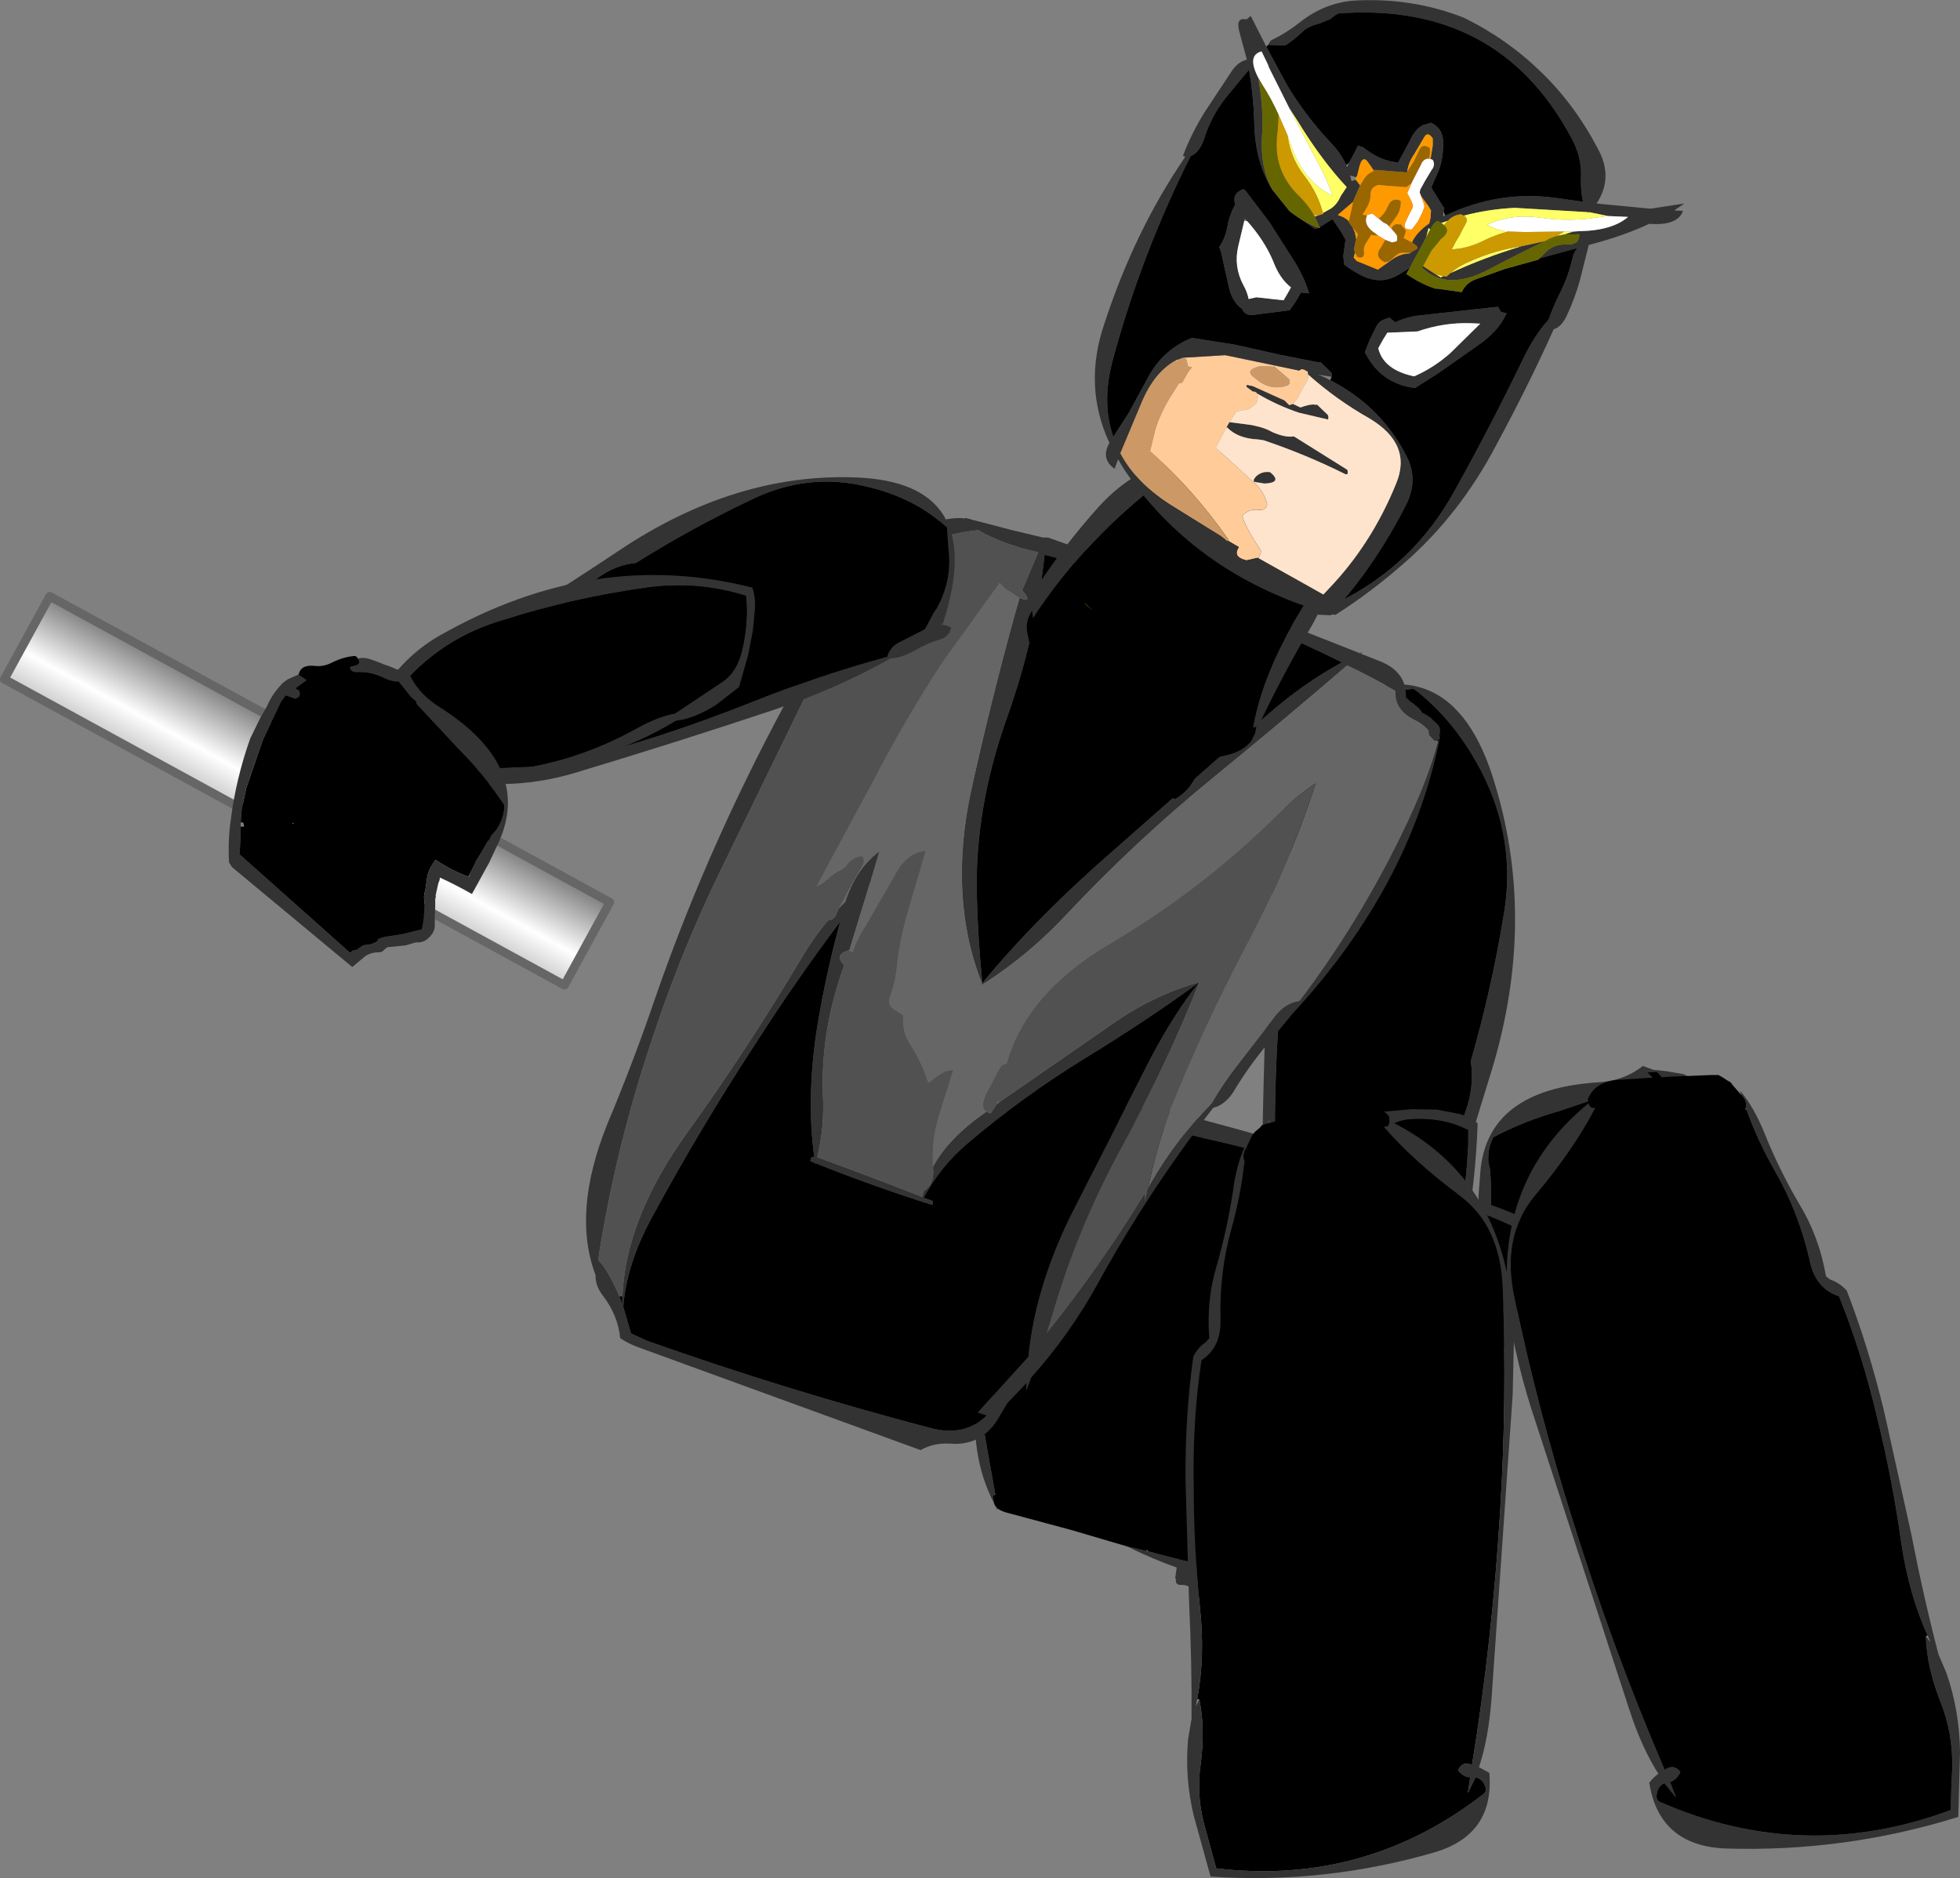 <?xml version="1.0" encoding="UTF-8" standalone="no"?>
<svg xmlns:xlink="http://www.w3.org/1999/xlink" height="217.35px" width="226.75px" xmlns="http://www.w3.org/2000/svg">
  <rect width="100%" height="100%" fill="#808080" stroke="none"/>
  <g transform="matrix(1.0, 0.0, 0.0, 1.0, 167.15, -7.6)">
    <path d="M-15.65 93.0 L-16.3 96.5 Q-16.5 97.95 -17.7 98.6 -17.65 108.5 -18.6 118.35 -20.0 131.85 -19.55 144.9 -19.25 152.05 -16.95 158.75 -16.3 160.7 -15.3 162.45 -8.85 161.75 -2.9 156.2 -1.7 152.15 -0.9 148.1 0.3 142.05 2.4 136.2 3.45 133.25 3.0 130.4 5.4 122.1 6.85 113.25 8.25 104.8 4.3 97.0 1.2 90.95 -3.6 87.3 L-6.6 87.65 Q-10.45 87.9 -13.45 90.75 L-13.8 91.2 -15.6 92.7 -15.65 93.0 M-15.6 90.45 L-15.45 90.2 Q0.6 80.45 5.85 98.5 10.75 114.8 5.1 132.5 1.25 144.85 -1.85 157.05 L-2.25 157.5 Q-8.3 163.25 -15.95 163.85 -21.35 154.4 -21.15 143.45 -21.0 129.3 -20.3 115.3 -19.85 106.25 -18.05 98.25 -18.35 96.8 -17.9 94.85 -17.45 92.9 -17.35 90.75 -17.35 89.65 -16.35 89.15 -15.8 89.7 -15.6 90.45" fill="#333333" fill-rule="evenodd" stroke="none"/>
    <path d="M-15.6 92.7 L-13.8 91.2 -13.45 90.75 Q-10.45 87.9 -6.6 87.65 L-3.6 87.3 Q1.2 90.95 4.3 97.0 8.25 104.8 6.85 113.25 5.4 122.1 3.0 130.4 3.45 133.25 2.4 136.2 0.3 142.05 -0.9 148.1 -1.7 152.15 -2.9 156.2 -8.85 161.75 -15.3 162.45 -16.3 160.7 -16.95 158.75 -19.25 152.05 -19.55 144.9 -20.0 131.85 -18.6 118.35 -17.65 108.5 -17.7 98.6 -16.5 97.95 -16.3 96.5 L-15.65 93.0 -15.6 92.7" fill="#000000" fill-rule="evenodd" stroke="none"/>
    <path d="M-7.75 136.3 L-3.85 135.95 -0.9 136.0 1.65 136.5 Q2.9 136.8 3.8 137.6 2.85 163.8 -12.2 185.05 -16.45 191.0 -22.95 193.45 L-24.65 193.6 -24.85 193.65 -25.2 193.7 -25.6 193.65 Q-26.15 193.55 -26.5 193.25 -27.0 192.85 -27.75 192.75 -28.5 192.7 -28.85 191.95 L-29.15 191.55 Q-29.75 190.95 -30.55 191.0 -31.25 191.0 -31.1 190.25 L-31.2 190.25 Q-30.1 182.1 -27.55 174.35 -24.35 164.85 -20.1 155.8 -17.4 150.0 -13.65 145.05 -12.85 142.4 -10.6 139.35 L-7.75 136.3 M-29.3 189.9 L-28.95 189.95 -28.65 190.2 -27.5 191.35 -26.9 191.75 -25.8 192.3 -25.45 192.4 -25.05 192.45 -24.7 192.45 Q-14.3 188.25 -8.65 176.45 -3.45 165.6 0.2 154.2 2.75 146.45 2.7 138.35 -0.15 136.95 -3.55 137.1 -6.15 137.15 -7.8 139.1 L-12.85 145.4 Q-13.85 148.05 -15.75 150.75 -20.75 157.95 -23.75 166.15 -27.9 177.55 -29.7 189.8 L-29.7 189.85 -29.3 189.9" fill="#333333" fill-rule="evenodd" stroke="none"/>
    <path d="M-29.7 189.8 Q-27.9 177.55 -23.75 166.15 -20.75 157.95 -15.75 150.75 -13.85 148.05 -12.85 145.4 L-7.8 139.1 Q-6.15 137.15 -3.55 137.1 -0.15 136.95 2.7 138.35 2.75 146.45 0.2 154.2 -3.45 165.6 -8.65 176.45 -14.3 188.25 -24.7 192.45 L-25.05 192.45 -25.45 192.4 -25.8 192.3 -26.9 191.75 -27.5 191.35 -28.65 190.2 -28.95 189.95 -29.3 189.9 -29.7 189.8" fill="#000000" fill-rule="evenodd" stroke="none"/>
    <path d="M28.65 132.45 Q27.8 132.9 28.75 133.6 L29.0 133.8 Q28.6 134.3 27.75 133.8 26.5 133.0 25.1 133.0 23.65 132.95 23.25 132.55 L21.3 133.4 20.8 133.55 20.35 133.55 20.1 133.85 20.05 133.85 13.3 136.15 Q9.2 137.3 5.6 139.2 5.1 140.2 5.05 141.2 4.95 142.05 5.2 142.75 L5.25 143.1 5.25 143.5 5.3 143.9 5.35 145.0 5.35 145.4 5.35 146.5 5.3 148.1 5.2 148.5 5.25 148.5 9.5 148.6 Q9.75 149.65 9.5 150.65 L8.9 152.3 8.85 152.65 8.7 153.1 8.4 153.55 7.7 154.8 7.55 155.2 7.2 156.1 7.15 156.45 8.8 158.0 10.35 159.25 10.7 159.55 10.95 159.85 11.05 160.15 Q11.35 160.85 12.05 161.2 L12.25 161.5 12.55 162.1 12.95 162.45 13.1 162.8 29.85 158.9 31.25 156.05 31.45 155.6 31.8 154.9 32.15 154.05 32.9 151.8 33.75 146.0 Q34.1 143.6 34.05 141.1 L33.95 140.15 32.75 139.95 Q32.45 139.85 32.5 139.6 L32.8 139.0 33.35 138.95 33.2 138.65 32.65 137.5 33.75 137.45 33.75 137.35 34.6 138.45 34.95 139.05 Q35.4 140.75 35.25 142.3 L35.3 143.95 35.15 146.55 Q34.3 151.45 32.65 155.9 31.7 158.25 30.4 160.3 L29.85 160.65 12.1 164.2 11.35 162.35 Q10.9 161.55 10.1 161.05 L9.9 160.8 9.8 160.5 9.6 160.2 8.3 159.3 7.9 159.0 Q7.5 158.5 6.95 158.15 6.2 157.8 6.0 157.1 5.6 156.25 5.95 155.5 L6.55 154.4 7.0 153.45 7.25 153.0 7.4 152.6 7.55 152.25 7.95 150.9 8.05 150.5 8.15 150.2 3.95 150.1 3.9 145.95 4.1 143.3 Q4.85 133.7 17.65 132.85 20.7 132.7 22.9 130.95 L24.15 131.4 25.6 131.55 27.65 131.9 28.65 132.45" fill="#333333" fill-rule="evenodd" stroke="none"/>
    <path d="M21.3 133.4 L23.25 132.55 Q23.65 132.95 25.1 133.0 26.5 133.0 27.75 133.8 28.6 134.3 29.0 133.8 L28.75 133.6 Q27.8 132.9 28.65 132.45 L28.8 132.4 29.05 132.35 Q30.25 133.1 31.0 134.3 31.65 135.2 32.7 135.6 34.15 136.2 33.75 137.35 L33.75 137.45 32.65 137.5 33.2 138.65 33.35 138.95 32.8 139.0 32.5 139.6 Q32.45 139.85 32.75 139.95 L33.95 140.15 34.05 141.1 Q34.1 143.6 33.75 146.0 L32.9 151.8 32.15 154.05 31.8 154.9 31.45 155.6 31.15 155.5 30.85 155.9 31.25 156.05 29.85 158.9 13.1 162.8 12.95 162.45 12.55 162.1 12.25 161.5 12.05 161.2 Q11.35 160.85 11.05 160.15 L10.95 159.85 10.7 159.55 10.35 159.25 8.8 158.0 7.15 156.45 7.2 156.1 7.55 155.2 7.7 154.8 8.4 153.55 8.7 153.1 8.85 152.65 8.9 152.3 9.5 150.65 Q9.75 149.65 9.5 148.6 L5.25 148.5 5.3 148.1 5.35 146.5 5.35 145.4 5.35 145.0 5.3 143.9 5.25 143.5 5.25 143.1 5.2 142.75 Q4.95 142.05 5.05 141.2 5.1 140.2 5.6 139.2 9.2 137.3 13.3 136.15 L20.05 133.85 20.1 133.85 20.35 133.55 20.8 133.55 21.3 133.65 21.3 133.4 M26.15 152.7 L26.0 152.85 26.15 152.85 26.15 152.7" fill="#000000" fill-rule="evenodd" stroke="none"/>
    <path d="M-0.55 190.7 Q0.2 189.7 0.55 188.35 L-0.25 188.35 0.2 187.75 Q1.25 186.3 1.45 184.35 L1.55 184.1 Q0.9 180.6 2.15 176.2 L5.95 162.5 8.8 150.1 8.7 149.9 Q5.4 148.3 2.0 147.2 -16.45 141.7 -35.4 137.6 -40.8 136.45 -45.15 139.75 -46.4 146.5 -49.25 152.65 -49.6 155.4 -50.45 158.35 -51.55 162.0 -52.05 165.65 L-52.4 167.65 -52.35 167.65 Q-51.85 168.75 -52.6 169.7 -53.25 170.5 -53.45 171.65 L-53.5 171.95 -53.35 172.95 -52.0 180.55 -52.1 180.65 Q-52.3 180.65 -52.3 180.75 L-52.15 181.55 Q-54.3 177.4 -54.35 172.35 L-54.55 172.25 -54.5 170.35 -54.1 169.05 -53.85 167.15 -53.8 168.45 -53.6 168.15 -53.35 167.8 Q-53.55 165.3 -52.8 162.35 -51.8 158.55 -51.15 154.7 -50.75 152.3 -49.55 151.35 L-48.25 146.1 Q-47.4 142.5 -46.05 140.0 L-46.1 139.95 -46.0 139.6 Q-45.55 138.55 -44.55 137.85 -42.5 136.35 -39.85 136.05 L-33.95 135.6 Q-15.35 140.45 3.05 146.25 6.4 147.3 9.75 148.8 L9.9 149.25 Q9.65 153.3 8.55 157.4 L4.75 171.1 Q3.15 177.05 2.05 182.95 L2.9 182.8 Q3.0 184.35 2.45 186.15 L1.15 189.4 -0.2 191.25 -0.55 190.7 M-52.05 181.8 L-51.75 182.15 -51.75 182.35 -52.05 181.8 M-36.75 186.55 L-34.85 187.0 -34.55 187.05 -34.35 187.1 Q-23.9 190.05 -13.35 190.3 -12.7 190.6 -12.05 191.05 L-11.9 191.65 Q-24.95 192.45 -36.75 186.55" fill="#333333" fill-rule="evenodd" stroke="none"/>
    <path d="M-52.15 181.55 L-52.3 180.75 Q-52.3 180.65 -52.1 180.65 L-52.0 180.55 -53.35 172.95 -53.5 171.95 -53.45 171.65 Q-53.25 170.5 -52.6 169.7 -51.85 168.75 -52.35 167.65 L-52.4 167.65 -52.05 165.65 Q-51.55 162.0 -50.45 158.35 -49.6 155.4 -49.25 152.65 -46.4 146.5 -45.15 139.75 -40.8 136.45 -35.4 137.6 -16.45 141.7 2.0 147.2 5.4 148.3 8.7 149.9 L8.8 150.1 5.95 162.5 2.15 176.2 Q0.9 180.6 1.55 184.1 L1.45 184.35 Q1.25 186.3 0.2 187.75 L-0.25 188.35 0.55 188.35 Q0.2 189.7 -0.55 190.7 -1.45 191.9 -3.1 192.6 L-6.2 192.75 Q-9.1 191.95 -11.8 190.8 L-12.05 191.05 Q-12.7 190.6 -13.35 190.3 -23.9 190.05 -34.35 187.1 L-34.35 186.95 -34.55 187.05 -34.85 187.0 -36.75 186.55 -43.2 184.65 -50.45 182.7 Q-51.3 182.5 -51.75 182.15 L-52.05 181.8 -52.15 181.55" fill="#000000" fill-rule="evenodd" stroke="none"/>
    <path d="M-6.4 137.3 Q-6.35 138.05 -7.05 138.0 -3.65 141.95 1.8 146.0 6.45 149.5 6.7 156.75 7.2 169.55 6.4 182.45 5.5 197.4 3.15 211.8 L3.05 211.8 Q1.95 211.4 1.55 212.45 2.15 213.25 2.95 213.25 L2.65 215.1 3.55 213.25 Q4.4 213.45 4.7 214.35 4.85 214.85 4.55 215.15 -9.2 225.85 -26.45 223.8 L-27.65 219.4 Q-28.8 215.55 -28.25 211.8 -27.7 207.65 -28.4 204.25 L-28.65 204.2 Q-27.7 199.3 -28.35 193.4 -29.05 186.45 -29.05 179.6 -29.2 171.9 -28.15 165.0 -25.85 163.5 -25.95 160.25 -26.1 154.9 -24.7 149.85 -23.6 145.85 -23.2 142.2 L-23.1 142.25 -23.15 142.05 -23.2 141.9 Q-23.4 141.35 -23.15 140.75 L-23.0 140.5 -22.75 139.95 -22.35 139.1 -22.0 138.6 -21.4 138.1 -21.15 137.8 -20.35 137.55 -20.3 137.55 Q-18.0 136.9 -15.65 136.55 L-15.0 136.5 -14.6 135.75 Q-14.25 135.05 -13.6 135.6 L-13.95 136.3 -10.3 135.65 Q-7.75 135.15 -6.45 136.8 L-6.4 137.3" fill="#000000" fill-rule="evenodd" stroke="none"/>
    <path d="M-28.4 204.25 Q-27.7 207.65 -28.25 211.8 -28.8 215.55 -27.65 219.4 L-26.45 223.8 Q-9.2 225.85 4.55 215.15 4.85 214.85 4.7 214.35 4.4 213.45 3.55 213.25 L2.65 215.1 2.95 213.25 Q2.15 213.25 1.55 212.45 1.95 211.4 3.05 211.8 L3.15 211.8 Q5.5 197.4 6.4 182.45 7.2 169.55 6.7 156.75 6.45 149.5 1.8 146.0 -3.65 141.95 -7.05 138.0 -6.35 138.05 -6.4 137.3 7.65 144.15 8.0 162.3 L7.85 169.0 5.4 204.2 Q5.05 208.8 3.95 212.1 L5.15 212.75 Q5.75 219.9 -1.2 221.95 -13.95 225.65 -27.1 224.75 L-29.05 217.7 Q-30.1 213.3 -29.7 208.85 L-29.3 206.5 Q-29.25 200.05 -29.6 192.65 L-30.0 178.8 Q-30.05 171.35 -29.1 164.6 -28.6 163.55 -27.65 162.9 L-27.25 162.45 Q-27.6 158.0 -26.4 154.1 -25.2 149.9 -24.5 145.4 -24.1 142.2 -23.0 140.0 L-23.0 140.5 -23.15 140.75 Q-23.4 141.35 -23.2 141.9 L-23.15 142.05 -23.2 142.2 Q-23.6 145.85 -24.7 149.85 -26.1 154.9 -25.95 160.25 -25.85 163.5 -28.15 165.0 -29.2 171.9 -29.05 179.6 -29.05 186.45 -28.35 193.4 -27.7 199.3 -28.65 204.2 L-28.8 205.05 -28.4 204.25" fill="#333333" fill-rule="evenodd" stroke="none"/>
    <path d="M-20.3 137.55 L-20.35 137.55 -20.3 137.1 -20.3 137.55" fill="#6699cc" fill-rule="evenodd" stroke="none"/>
    <path d="M-9.5 83.0 L-9.7 83.25 -7.3 84.2 Q-4.4 85.45 -4.5 88.3 L-3.95 88.8 -3.65 89.0 -2.95 89.6 -2.7 89.9 -2.65 90.05 -2.25 90.25 -1.7 90.6 -0.75 91.5 Q-0.4 92.0 -0.65 92.75 L-0.6 92.85 -0.45 92.3 Q-3.7 109.85 -17.7 125.0 L-17.9 125.25 -20.55 128.45 Q-22.6 130.9 -24.25 133.6 -25.25 135.4 -26.8 135.8 -34.25 145.4 -40.1 156.05 -43.4 162.05 -47.85 167.0 L-48.45 168.6 -48.4 167.65 -50.6 169.95 -51.85 172.05 Q-53.8 174.95 -57.25 174.65 -59.15 174.55 -60.65 175.4 L-93.45 163.45 Q-94.5 163.05 -95.4 162.45 -95.65 159.85 -97.35 157.6 -98.3 156.4 -98.25 155.15 -101.0 147.9 -96.9 137.7 -93.8 130.3 -91.3 122.95 -84.85 104.35 -74.8 86.25 -69.9 77.45 -62.95 70.6 -59.7 67.45 -55.8 67.55 L-55.7 67.6 -55.35 67.55 -55.0 67.65 -54.95 67.65 -54.85 67.7 -52.15 68.4 -50.25 68.9 -46.5 69.8 -45.9 69.8 -23.25 77.9 -9.8 83.2 -9.5 83.0 M-0.9 93.3 L-1.2 93.3 -1.8 92.65 -1.85 92.3 -1.85 92.1 Q-2.65 91.25 -3.65 90.8 -5.75 89.7 -5.7 87.65 -5.75 87.45 -5.95 87.4 -8.55 85.9 -11.3 84.6 -18.55 90.85 -26.75 97.55 -35.75 104.9 -43.65 113.3 -48.1 118.1 -53.45 121.5 L-53.45 121.6 -53.5 121.5 -53.65 121.55 -53.55 121.4 Q-57.5 111.35 -54.75 98.85 -52.55 88.9 -49.8 78.9 L-49.2 76.8 -48.75 76.95 -48.3 77.0 Q-48.3 76.65 -48.45 76.45 L-48.9 75.9 -47.05 71.55 -47.1 71.5 Q-51.1 70.6 -54.0 68.95 -65.2 70.1 -70.65 81.35 L-83.85 108.45 Q-88.15 117.3 -91.25 126.5 -95.9 140.0 -97.95 153.4 -96.8 154.55 -95.5 157.6 L-95.15 158.55 -95.15 157.6 Q-94.75 148.5 -87.6 138.6 -80.6 128.85 -74.45 118.5 -73.0 116.05 -71.35 114.1 -70.75 114.1 -70.45 113.5 L-70.1 112.7 -69.35 111.95 Q-68.15 108.15 -65.4 106.1 L-66.45 109.65 -66.3 109.55 -66.5 109.75 -68.9 117.6 -69.0 117.55 -69.05 117.6 Q-70.65 118.05 -69.5 119.3 L-69.8 120.2 Q-72.2 127.25 -71.95 134.25 -71.75 137.95 -72.6 141.5 -66.45 143.75 -60.45 146.1 L-60.3 145.45 -60.25 145.4 Q-59.05 144.65 -59.2 142.85 L-59.2 142.6 Q-57.45 139.3 -53.05 136.25 L-52.55 136.45 -51.85 135.4 -51.55 135.15 -37.9 125.7 Q-33.4 122.65 -28.4 121.25 -32.05 130.55 -37.2 139.95 -42.2 149.05 -45.05 158.45 L-46.15 162.05 Q-40.0 154.4 -34.75 145.85 L-34.7 146.75 -34.35 145.2 -33.95 144.45 Q-31.1 139.5 -27.0 135.3 -25.65 132.95 -23.8 130.6 L-19.9 125.55 Q-18.6 123.7 -16.8 123.45 -9.95 114.4 -4.95 104.1 -1.95 97.95 -0.75 93.35 L-0.7 93.3 -0.7 93.15 -0.9 93.3 M-38.15 105.85 L-20.5 90.3 Q-16.4 86.7 -11.9 84.25 -27.85 76.3 -46.3 71.8 -47.3 81.2 -50.65 90.65 -54.35 101.0 -54.15 111.0 -54.0 116.6 -53.5 121.35 -47.15 113.65 -38.15 105.85 M-34.0 130.0 Q-31.2 124.7 -28.4 121.25 -34.5 125.7 -41.7 130.1 -48.85 134.5 -55.15 139.85 -58.35 142.55 -60.3 146.2 L-59.3 146.55 Q-59.2 146.6 -59.25 147.0 L-59.4 147.0 Q-66.2 144.85 -72.8 142.2 L-72.8 142.4 -72.85 142.2 -73.4 141.95 -73.35 141.65 -73.2 141.5 -72.95 141.5 Q-73.9 134.6 -72.6 126.35 -71.6 120.3 -69.95 114.25 -75.0 120.95 -79.8 128.45 -86.2 138.25 -91.8 148.6 -94.65 153.9 -95.05 158.8 L-94.15 161.9 -92.3 162.75 Q-76.25 168.45 -59.5 172.85 -55.5 173.9 -53.05 171.4 L-54.05 171.05 -48.2 164.6 Q-47.45 156.85 -43.45 148.55 L-34.0 130.0 M-97.95 153.4 L-97.95 153.5 -97.95 153.4" fill="#333333" fill-rule="evenodd" stroke="none"/>
    <path d="M-49.2 76.8 L-49.8 78.9 Q-52.55 88.9 -54.75 98.85 -57.5 111.35 -53.55 121.4 L-53.65 121.55 -53.5 121.5 -53.45 121.6 -53.45 121.5 Q-48.1 118.1 -43.65 113.3 -35.75 104.9 -26.75 97.55 -18.55 90.85 -11.3 84.6 -8.55 85.9 -5.95 87.4 -5.75 87.45 -5.7 87.65 -5.75 89.7 -3.65 90.8 -2.65 91.25 -1.85 92.1 L-1.85 92.3 -1.8 92.65 -1.2 93.3 -0.9 93.3 -0.75 93.35 Q-1.95 97.95 -4.95 104.1 -9.95 114.4 -16.8 123.45 -18.6 123.7 -19.9 125.55 L-23.8 130.6 Q-25.65 132.95 -27.0 135.3 -31.1 139.5 -33.95 144.45 L-34.35 145.2 Q-33.45 140.65 -31.75 136.0 -27.95 126.55 -23.05 117.2 -18.0 107.75 -14.95 98.25 -17.35 99.85 -20.05 102.55 -28.5 110.75 -38.65 116.75 -48.4 122.45 -50.7 130.7 -51.25 130.7 -51.6 131.4 L-53.05 134.15 Q-53.8 135.7 -53.05 136.25 -57.45 139.3 -59.2 142.6 -59.4 139.65 -58.55 136.8 L-56.85 131.4 -57.75 131.55 -58.75 132.15 -59.75 132.9 Q-60.5 130.5 -62.0 128.2 -62.8 126.85 -62.65 125.1 L-63.4 124.6 Q-64.5 124.05 -64.25 123.1 -63.5 121.15 -63.35 119.1 -62.95 115.8 -61.95 112.55 L-60.05 106.05 Q-62.2 106.25 -63.5 108.65 L-66.9 114.55 Q-68.1 116.4 -68.5 117.8 L-68.9 117.6 -66.5 109.75 -66.3 109.55 -66.45 109.65 -65.4 106.1 Q-68.15 108.15 -69.35 111.95 L-70.1 112.7 -69.05 110.75 -68.4 109.55 -67.55 108.1 Q-66.95 107.25 -67.4 106.65 -68.65 106.8 -69.3 107.85 L-69.8 108.25 Q-70.65 108.6 -71.3 109.25 L-71.95 109.75 -72.7 110.2 -66.05 97.85 Q-62.4 90.8 -58.05 84.15 L-51.5 75.05 -50.75 75.8 -50.4 76.0 -49.2 76.8 M-51.85 135.4 L-51.65 135.0 -51.55 135.15 -51.85 135.4 M-60.3 145.45 L-60.35 145.45 -60.25 145.4 -60.3 145.45" fill="#666666" fill-rule="evenodd" stroke="none"/>
    <path d="M-0.75 93.35 L-0.9 93.3 -0.7 93.3 -0.75 93.35 M-38.15 105.85 Q-47.15 113.65 -53.5 121.35 -54.0 116.6 -54.15 111.0 -54.35 101.0 -50.65 90.65 -47.3 81.2 -46.3 71.8 -27.85 76.3 -11.9 84.25 -16.4 86.7 -20.5 90.3 L-38.15 105.85 M-34.0 130.0 L-43.45 148.55 Q-47.45 156.85 -48.2 164.6 L-54.05 171.05 -53.05 171.4 Q-55.5 173.9 -59.5 172.85 -76.25 168.45 -92.3 162.75 L-94.15 161.9 -95.05 158.8 Q-94.65 153.9 -91.8 148.6 -86.2 138.25 -79.8 128.45 -75.0 120.95 -69.95 114.25 -71.6 120.3 -72.6 126.35 -73.9 134.6 -72.95 141.5 L-73.2 141.5 -73.35 141.65 -73.4 141.95 -72.85 142.2 -72.8 142.4 -72.8 142.2 Q-66.2 144.85 -59.4 147.0 L-59.25 147.0 Q-59.2 146.6 -59.3 146.55 L-60.3 146.2 Q-58.35 142.55 -55.15 139.85 -48.85 134.5 -41.7 130.1 -34.5 125.7 -28.4 121.25 -31.2 124.7 -34.0 130.0 M-95.5 157.6 L-95.15 157.6 -95.15 158.55 -95.5 157.6" fill="#000000" fill-rule="evenodd" stroke="none"/>
    <path d="M-49.2 76.8 L-50.4 76.0 -50.75 75.8 -51.5 75.05 -58.05 84.15 Q-62.4 90.8 -66.05 97.85 L-72.7 110.2 -71.95 109.75 -71.3 109.25 Q-70.65 108.6 -69.8 108.25 L-69.3 107.85 Q-68.65 106.8 -67.4 106.65 -66.95 107.25 -67.55 108.1 L-68.4 109.55 -69.05 110.75 -70.1 112.7 -70.45 113.5 Q-70.75 114.1 -71.35 114.1 -73.0 116.05 -74.45 118.5 -80.6 128.85 -87.6 138.6 -94.75 148.5 -95.15 157.6 L-95.5 157.6 Q-96.8 154.55 -97.95 153.4 -95.9 140.0 -91.25 126.5 -88.15 117.3 -83.85 108.45 L-70.65 81.35 Q-65.2 70.1 -54.0 68.95 -51.1 70.6 -47.1 71.5 L-47.05 71.55 -48.9 75.9 -48.45 76.45 Q-48.3 76.65 -48.3 77.0 L-48.75 76.95 -49.2 76.8 M-68.9 117.6 L-68.5 117.8 Q-68.1 116.4 -66.9 114.55 L-63.5 108.65 Q-62.2 106.25 -60.05 106.05 L-61.95 112.55 Q-62.95 115.8 -63.35 119.1 -63.5 121.15 -64.25 123.1 -64.5 124.05 -63.4 124.6 L-62.65 125.1 Q-62.8 126.85 -62.0 128.2 -60.5 130.5 -59.75 132.9 L-58.75 132.15 -57.75 131.55 -56.85 131.4 -58.55 136.8 Q-59.4 139.65 -59.2 142.6 L-59.2 142.85 Q-59.05 144.65 -60.25 145.4 L-60.35 145.45 -60.3 145.45 -60.45 146.1 Q-66.45 143.75 -72.6 141.5 -71.75 137.95 -71.95 134.25 -72.2 127.25 -69.8 120.2 L-69.5 119.3 Q-70.65 118.05 -69.05 117.6 L-69.0 117.55 -68.9 117.6 M-53.05 136.25 Q-53.8 135.7 -53.05 134.15 L-51.6 131.4 Q-51.25 130.7 -50.7 130.7 -48.4 122.45 -38.65 116.75 -28.5 110.75 -20.05 102.55 -17.35 99.85 -14.95 98.25 -18.0 107.75 -23.05 117.2 -27.95 126.55 -31.75 136.0 -33.45 140.65 -34.35 145.2 L-34.7 146.75 -34.75 145.85 Q-40.0 154.4 -46.15 162.05 L-45.05 158.45 Q-42.2 149.05 -37.2 139.95 -32.05 130.55 -28.4 121.25 -33.4 122.65 -37.9 125.7 L-51.55 135.15 -51.65 135.0 -51.85 135.4 -52.55 136.45 -53.05 136.25" fill="#515151" fill-rule="evenodd" stroke="none"/>
    <path d="M-48.05 78.8 Q-48.7 77.9 -47.65 76.2 -44.15 70.8 -40.0 66.2 -33.9 59.5 -24.05 59.95 L-23.5 59.9 Q-14.8 62.6 -13.5 70.75 -12.75 75.45 -15.45 80.1 -19.05 86.15 -21.95 92.45 L-21.8 91.7 -22.2 91.8 Q-21.1 85.45 -16.6 78.15 -8.95 65.9 -25.2 62.4 -30.3 61.3 -34.1 64.3 -42.05 70.65 -47.65 79.15 L-47.75 78.25 -48.05 78.8 M-22.3 93.15 L-22.4 93.35 -22.35 93.3 -22.3 93.15" fill="#333333" fill-rule="evenodd" stroke="none"/>
    <path d="M-48.05 78.8 L-47.75 78.25 -47.65 79.15 Q-42.05 70.65 -34.1 64.3 -30.3 61.3 -25.2 62.4 -8.95 65.9 -16.6 78.15 -21.1 85.45 -22.2 91.8 L-21.8 91.7 -21.95 92.45 -22.3 93.15 -22.35 93.3 Q-23.35 94.6 -25.5 95.05 -27.7 95.4 -29.0 97.8 -29.8 99.25 -31.2 100.05 -45.35 95.0 -48.25 81.1 -48.55 79.8 -48.05 78.8" fill="#000000" fill-rule="evenodd" stroke="none"/>
    <path d="M-15.8 50.95 Q-15.75 51.55 -16.2 52.1 L-17.05 53.7 -17.55 54.35 -18.0 54.5 -18.55 53.95 -22.2 52.3 -22.9 52.15 -22.95 52.35 -22.2 52.9 -22.0 52.9 -21.75 53.05 -21.7 53.15 Q-21.5 53.7 -21.85 54.3 L-22.65 54.95 -24.1 55.2 -24.9 56.45 -25.25 57.05 -25.2 57.05 -25.45 57.4 -26.0 58.45 -26.5 59.4 -22.4 63.15 -22.1 63.4 Q-20.9 64.5 -20.55 65.95 -20.7 66.7 -21.55 66.6 -22.55 66.5 -23.2 67.05 L-23.45 67.3 Q-22.85 69.05 -21.3 71.25 -21.2 71.5 -21.45 71.95 L-21.55 72.2 -21.65 72.15 -22.95 72.45 Q-24.6 72.05 -23.85 70.95 L-23.85 70.9 -25.05 70.2 -25.0 70.1 Q-29.0 64.35 -34.1 59.8 L-33.45 57.15 Q-32.8 55.2 -31.7 53.45 L-30.75 51.95 -30.4 51.9 -30.0 51.2 -29.7 50.65 -29.25 50.1 -29.7 50.0 -29.9 49.2 -30.1 49.05 -30.35 49.0 -25.4 48.7 -17.0 50.45 -16.85 50.5 Q-16.55 50.15 -16.05 50.5 L-15.85 50.6 -15.8 50.95 M-17.95 52.0 Q-17.9 51.6 -18.1 51.4 L-19.8 49.95 -19.9 50.05 -20.2 50.0 -21.45 50.0 Q-21.9 50.1 -22.35 50.35 L-22.55 50.65 -22.35 51.05 -21.4 51.8 Q-19.85 52.8 -18.2 52.2 L-17.95 52.0 M-30.85 49.2 L-30.95 49.45 -31.05 49.25 -30.85 49.2" fill="#ffcc99" fill-rule="evenodd" stroke="none"/>
    <path d="M-30.35 49.0 L-30.1 49.05 -29.9 49.2 -29.7 50.0 -29.25 50.1 -29.7 50.65 -30.0 51.2 -30.4 51.9 -30.75 51.95 -31.7 53.45 Q-32.8 55.2 -33.45 57.15 L-34.1 59.8 Q-29.0 64.35 -25.0 70.1 L-25.05 70.2 -25.15 70.25 -25.9 69.65 -31.3 66.3 Q-35.65 63.65 -37.55 60.05 L-35.1 54.2 Q-33.6 50.6 -31.05 49.25 L-30.95 49.45 -30.85 49.2 -30.35 49.0 M-17.95 52.0 L-18.2 52.2 Q-19.85 52.8 -21.4 51.8 L-22.35 51.05 -22.55 50.65 -22.35 50.35 Q-21.9 50.1 -21.45 50.0 L-20.2 50.0 -19.9 50.05 -19.8 49.95 -18.1 51.4 Q-17.9 51.6 -17.95 52.0" fill="#cc9966" fill-rule="evenodd" stroke="none"/>
    <path d="M-20.45 12.8 L-20.15 12.3 Q-18.3 11.4 -16.8 10.2 -13.75 7.8 -10.15 7.65 -3.65 7.35 2.2 9.65 7.2 12.1 11.1 15.9 15.0 19.65 17.7 24.8 19.55 28.15 17.55 31.15 L23.8 31.75 27.7 31.15 26.55 31.95 27.55 32.0 Q26.95 33.75 23.65 33.5 20.75 34.85 17.2 35.8 L16.65 35.95 15.65 39.95 Q15.05 42.15 14.05 44.25 13.45 45.45 12.6 45.7 9.6 52.35 5.95 59.1 1.7 67.2 -4.75 72.8 -8.5 76.1 -12.65 78.75 L-13.05 78.7 -13.15 78.8 -15.45 78.7 -15.1 78.1 Q-29.2 73.5 -37.05 62.0 L-37.8 60.75 -38.2 61.85 Q-39.85 60.7 -38.8 58.85 -41.85 52.3 -39.4 45.1 -35.9 34.35 -30.1 25.85 L-30.05 25.7 -30.3 25.65 Q-29.35 23.1 -27.8 20.6 L-24.7 15.9 Q-23.95 14.75 -22.9 14.5 L-23.75 11.35 Q-24.25 9.55 -22.95 9.85 L-22.45 9.45 -20.65 13.0 -18.25 17.45 Q-16.05 21.1 -13.2 24.1 -12.05 25.3 -11.4 26.7 L-11.3 26.95 -11.1 26.45 -10.55 25.45 -10.05 24.45 -9.45 24.65 Q-7.45 26.25 -5.4 26.4 L-4.85 25.4 -4.0 23.8 Q-3.55 22.7 -2.6 22.1 L-1.6 21.8 Q-0.15 22.5 -0.2 24.15 -0.15 25.7 -0.65 27.2 L-1.55 29.25 -1.45 29.5 -0.3 31.35 -0.05 31.7 -0.15 32.05 -0.2 32.6 0.05 32.55 Q6.25 29.6 12.8 30.5 L16.0 30.95 Q15.7 29.75 15.75 28.1 15.9 25.7 14.45 23.2 6.0 7.8 -12.3 9.15 L-12.75 9.4 -13.25 9.8 -14.6 10.35 Q-15.9 10.65 -16.6 11.4 -17.45 12.2 -18.45 12.85 L-20.45 12.8 M2.2 32.55 L1.85 32.4 Q0.95 32.5 0.35 33.15 L-0.4 33.4 -0.85 33.15 Q-1.4 33.5 -1.7 34.2 L-1.75 34.1 -1.85 34.0 -1.9 34.05 -2.15 35.05 -2.65 36.0 -3.55 37.65 -4.05 38.6 -5.45 39.45 Q-7.2 40.45 -9.15 39.7 -10.45 39.15 -11.65 38.2 L-11.75 37.2 -11.65 36.55 -11.55 35.7 -11.45 35.4 -12.05 34.35 -13.0 32.95 -14.5 33.9 -15.05 32.65 -14.55 32.5 -14.05 32.35 -14.1 32.25 -13.2 31.75 Q-12.45 31.25 -12.05 30.3 L-11.35 29.25 Q-14.25 26.15 -17.0 21.65 L-18.0 20.1 -20.35 15.4 -20.4 15.1 -20.45 15.1 -21.2 13.55 Q-22.95 14.0 -21.55 16.65 L-21.5 17.15 Q-20.95 20.25 -21.15 23.45 -21.35 27.05 -19.95 29.55 -22.0 26.3 -22.05 21.6 -22.15 18.6 -22.65 15.65 L-25.25 18.8 Q-27.0 20.95 -27.9 23.8 -28.45 25.3 -29.4 25.65 -35.1 37.0 -38.4 49.2 -39.75 54.15 -38.35 58.15 L-36.55 55.35 -34.4 51.4 Q-32.65 48.05 -29.25 46.7 L-24.2 47.5 -19.1 48.65 -14.5 49.55 -14.4 49.5 -13.2 50.65 Q-13.0 50.8 -13.1 51.2 L-14.7 50.95 Q-13.95 51.2 -13.25 51.6 -7.3 54.65 -4.35 60.55 -3.1 63.1 -4.4 65.85 -7.5 72.0 -11.65 76.95 -3.45 72.7 1.1 64.45 5.25 57.0 9.0 49.25 10.35 46.4 12.0 44.6 12.5 43.2 13.15 41.85 14.25 39.75 14.75 37.55 14.95 36.7 15.35 36.3 L10.95 37.5 11.8 36.65 Q12.75 35.85 14.0 35.9 15.65 35.95 15.55 34.7 L13.75 34.75 14.85 34.4 15.5 34.35 Q19.35 34.3 21.2 32.7 L18.9 32.6 16.7 32.15 16.6 32.2 16.55 32.15 8.1 31.65 Q5.05 31.8 2.2 32.55 M-2.5 38.35 L-2.5 38.4 -1.05 39.35 -0.45 39.7 -0.2 39.55 0.2 39.6 0.65 39.2 Q4.55 37.4 8.85 36.1 L11.6 35.5 Q8.25 37.1 5.05 38.8 0.2 41.35 -2.65 38.55 L-2.5 38.35 M-1.65 26.0 L-1.4 24.45 -1.4 23.6 Q-2.0 22.75 -2.4 23.5 L-3.55 25.45 Q-4.2 26.35 -4.35 27.45 L-4.45 27.55 -6.35 27.4 -8.1 27.25 -8.2 27.35 -8.9 26.35 Q-9.45 25.6 -9.8 26.6 L-9.9 26.95 -10.1 27.75 Q-10.15 28.1 -10.3 28.1 L-10.95 27.9 -10.8 28.55 -10.3 28.4 -9.8 29.05 -10.55 30.75 -10.6 30.95 -12.3 32.4 -12.4 32.5 -12.35 32.5 Q-11.6 32.7 -11.1 33.2 L-11.15 33.25 -10.65 33.95 -10.4 34.5 -10.25 35.3 -10.3 35.4 -10.5 36.4 -10.4 36.85 -10.45 37.05 -10.55 37.4 -10.2 37.8 -7.75 38.8 -6.4 37.85 Q-5.6 37.2 -4.7 37.0 L-4.0 36.9 -4.0 36.85 -3.15 36.35 Q-3.15 36.1 -3.4 35.95 L-3.8 35.65 Q-3.3 34.5 -1.8 33.45 L-1.65 32.8 -1.6 31.95 -1.9 31.45 -2.7 30.35 -2.8 30.15 -2.9 29.9 -2.9 29.85 -2.85 29.55 -2.3 28.55 -1.55 27.3 Q-1.05 26.7 -1.4 26.1 L-1.65 26.0 M-1.8 40.75 L-1.35 40.9 -0.85 41.0 -1.0 41.05 -1.8 40.75 M-14.65 33.95 L-15.0 34.1 -17.95 32.05 Q-16.55 33.2 -14.65 33.95 M6.5 43.7 L7.15 43.85 Q6.2 45.95 3.85 47.55 L-0.7 50.75 -3.45 52.5 Q-7.45 52.0 -9.25 48.35 L-8.7 46.95 -8.05 45.65 Q-7.7 44.75 -6.85 44.5 L-6.4 44.35 -5.75 44.9 Q-4.6 44.35 -3.35 44.15 L1.6 43.6 6.15 43.1 6.5 43.7 M3.0 45.0 Q-0.15 44.9 -3.15 45.95 L-6.65 46.1 -7.15 46.9 -7.7 47.9 Q-7.1 50.4 -3.55 51.15 -1.25 50.15 0.7 48.4 L4.1 45.05 3.0 45.0 M-15.8 50.95 L-15.85 50.6 -16.05 50.5 Q-16.55 50.15 -16.85 50.5 L-17.0 50.45 -25.4 48.7 -30.35 49.0 -30.85 49.2 -31.05 49.25 Q-33.6 50.6 -35.1 54.2 L-37.55 60.05 Q-35.65 63.65 -31.3 66.3 L-25.9 69.65 -25.15 70.25 -25.05 70.2 -23.85 70.9 -23.85 70.95 Q-24.6 72.05 -22.95 72.45 L-21.65 72.15 -21.55 72.2 -14.05 76.4 -13.45 75.75 Q-8.5 70.6 -5.65 63.6 -3.7 59.0 -8.75 56.0 -12.55 53.85 -15.8 50.95 M-25.2 57.05 L-25.25 57.05 -24.9 56.45 -22.25 56.8 -21.85 56.9 Q-20.85 57.1 -19.95 57.6 -18.5 58.25 -17.45 58.1 L-11.3 61.95 Q-11.2 62.05 -11.25 62.45 L-11.45 62.5 Q-16.05 60.2 -20.95 58.55 L-21.6 58.45 Q-23.95 58.35 -25.2 57.05 M-21.7 53.15 L-21.75 53.05 -22.0 52.9 -22.2 52.9 -22.95 52.35 -22.9 52.15 -22.2 52.3 -18.55 53.95 -18.0 54.5 -17.55 54.35 -16.7 54.75 -16.25 54.6 -15.7 54.45 -15.2 54.4 -14.9 54.45 -14.8 54.4 -13.6 55.55 Q-13.4 55.7 -13.5 56.15 L-16.9 55.35 Q-19.4 54.5 -21.7 53.15 M-21.75 62.65 Q-21.05 62.1 -20.2 62.25 -18.75 63.45 -20.85 63.55 L-22.05 63.35 Q-22.25 63.15 -21.75 62.65 M-24.25 31.25 Q-24.65 30.0 -23.35 29.5 L-23.15 29.55 -20.3 33.3 -17.4 37.85 Q-16.25 39.7 -15.7 41.55 L-16.65 41.45 -17.25 42.5 -17.95 43.5 -21.85 44.0 Q-23.1 44.25 -23.45 43.35 -24.65 42.55 -25.05 40.55 L-25.9 36.7 -26.1 36.2 Q-25.35 35.05 -25.15 33.8 -24.95 32.55 -24.25 31.25 M-22.85 33.2 L-23.15 32.9 -23.2 33.15 -23.9 36.1 Q-24.45 38.45 -23.3 40.6 -22.85 41.4 -22.7 42.2 L-21.8 42.0 -18.65 42.35 -18.1 41.4 -17.8 40.85 Q-19.1 39.85 -19.85 37.85 -20.85 35.45 -22.85 33.2" fill="#333333" fill-rule="evenodd" stroke="none"/>
    <path d="M-4.35 27.45 L-3.6 26.3 -2.95 24.95 Q-2.65 24.25 -1.95 24.6 L-1.75 24.7 Q-1.65 25.35 -1.85 26.0 L-1.9 25.95 Q-2.5 26.0 -2.75 26.65 L-3.6 28.3 -3.85 28.8 -4.45 29.25 -6.65 29.1 -7.65 29.0 Q-8.6 29.2 -8.6 30.15 -8.6 30.95 -9.05 31.65 L-9.55 32.5 -9.5 32.45 -9.1 32.5 -9.0 32.55 Q-9.5 33.7 -7.9 34.7 L-7.65 34.9 -7.85 34.85 -8.4 34.8 -8.5 34.75 -9.0 35.55 Q-9.45 36.15 -9.35 36.75 -9.25 37.6 -10.1 37.35 L-10.4 36.85 -10.5 36.4 -10.3 35.4 -10.25 35.3 -10.05 34.7 -10.65 33.95 -11.15 33.25 -11.1 33.2 -10.6 30.95 -10.55 30.75 -9.8 29.05 -9.35 28.3 Q-8.95 27.7 -8.35 27.45 L-8.2 27.35 -8.1 27.25 -6.35 27.4 -4.45 27.55 -4.35 27.45 M-3.8 35.65 L-3.4 35.95 Q-3.15 36.1 -3.15 36.35 L-4.0 36.85 -4.95 36.85 Q-5.3 36.85 -5.65 37.15 L-6.45 37.85 -6.95 37.95 Q-8.25 37.3 -7.4 36.25 L-6.9 35.35 -6.1 35.65 -5.55 35.5 Q-5.45 35.05 -5.6 34.75 L-6.2 34.05 Q-5.85 33.35 -5.15 33.6 L-5.15 33.5 -4.65 34.1 Q-4.45 34.3 -4.55 34.5 L-4.75 35.15 -4.1 35.5 -3.8 35.65 M-7.65 32.9 L-7.6 32.85 Q-6.95 32.35 -6.6 31.5 -6.2 30.5 -5.3 30.75 L-5.1 30.85 Q-5.05 31.85 -5.6 32.65 L-6.45 33.8 -6.7 33.55 -7.1 33.35 -7.65 32.9 M-41.75 77.3 L-40.65 78.3 -41.5 77.6 -41.75 77.3" fill="#996600" fill-rule="evenodd" stroke="none"/>
    <path d="M13.8 34.4 L9.25 34.45 7.3 34.4 Q5.85 34.2 4.9 33.6 7.75 32.3 11.15 32.8 14.55 33.3 18.05 32.7 L18.9 32.6 21.2 32.7 Q19.35 34.3 15.5 34.35 L14.85 34.4 13.8 34.4 M-1.85 26.0 L-1.65 26.0 -1.4 26.1 Q-1.05 26.7 -1.55 27.3 L-2.3 28.55 -2.85 29.55 -2.9 29.85 -2.9 29.9 -2.8 30.15 -2.45 31.1 -2.35 31.5 -2.6 32.2 -3.1 33.2 -3.8 34.15 Q-4.95 34.25 -4.55 33.3 L-4.05 32.25 -3.7 31.6 -3.7 31.3 -4.0 30.6 -4.35 29.95 -3.85 28.8 -3.6 28.3 -2.75 26.65 Q-2.5 26.0 -1.9 25.95 L-1.85 26.0 M-7.65 34.9 L-7.9 34.7 Q-9.5 33.7 -9.0 32.55 L-8.95 32.45 -8.5 32.35 -8.4 32.3 -7.65 32.9 -7.1 33.35 -6.7 33.55 -6.45 33.8 -6.2 34.05 -5.6 34.75 Q-5.45 35.05 -5.55 35.5 L-6.1 35.65 -6.9 35.35 -7.65 34.9 M3.0 45.0 L4.1 45.05 0.7 48.4 Q-1.25 50.15 -3.55 51.15 -7.1 50.4 -7.7 47.9 L-7.15 46.9 -6.65 46.1 -3.15 45.95 Q-0.15 44.9 3.0 45.0 M-20.45 15.1 L-20.35 15.4 -18.0 20.1 -17.95 20.2 -14.9 26.0 Q-13.6 28.4 -13.0 30.25 -16.35 28.6 -17.8 24.4 L-18.2 23.25 -19.25 20.85 Q-20.05 19.05 -21.15 17.35 L-21.55 16.65 Q-22.95 14.0 -21.2 13.55 L-20.45 15.1 M-23.2 33.15 L-22.85 33.2 Q-20.85 35.45 -19.85 37.85 -19.1 39.85 -17.8 40.85 L-18.1 41.4 -18.65 42.35 -21.8 42.0 -22.7 42.2 Q-22.85 41.4 -23.3 40.6 -24.45 38.45 -23.9 36.1 L-23.2 33.15" fill="#ffffff" fill-rule="evenodd" stroke="none"/>
    <path d="M-17.55 54.35 L-17.05 53.7 -16.2 52.1 Q-15.75 51.55 -15.8 50.95 -12.55 53.85 -8.75 56.0 -3.7 59.0 -5.65 63.6 -8.5 70.6 -13.45 75.75 L-14.05 76.4 -21.55 72.2 -21.45 71.95 Q-21.2 71.5 -21.3 71.25 -22.85 69.05 -23.45 67.3 L-23.2 67.05 Q-22.55 66.5 -21.55 66.6 -20.7 66.7 -20.55 65.95 -20.9 64.5 -22.1 63.4 L-22.4 63.15 -26.5 59.4 -26.0 58.45 -25.45 57.4 -25.2 57.05 Q-23.95 58.35 -21.6 58.45 L-20.95 58.55 Q-16.05 60.2 -11.45 62.5 L-11.25 62.45 Q-11.2 62.05 -11.3 61.95 L-17.45 58.1 Q-18.5 58.25 -19.95 57.6 -20.85 57.1 -21.85 56.9 L-22.25 56.8 -24.9 56.45 -24.1 55.2 -22.65 54.95 -21.85 54.3 Q-21.5 53.7 -21.7 53.15 -19.4 54.5 -16.9 55.35 L-13.5 56.15 Q-13.4 55.7 -13.6 55.55 L-14.8 54.4 -14.9 54.45 -15.2 54.4 -15.7 54.45 -16.25 54.6 -16.7 54.75 -17.55 54.35 M-21.75 62.65 Q-22.25 63.15 -22.05 63.35 L-20.85 63.55 Q-18.75 63.45 -20.2 62.25 -21.05 62.1 -21.75 62.65" fill="#fee4cd" fill-rule="evenodd" stroke="none"/>
    <path d="M-20.65 13.0 L-20.45 12.8 -18.45 12.85 Q-17.45 12.2 -16.6 11.4 -15.9 10.65 -14.6 10.35 L-13.25 9.8 -12.75 9.4 -12.3 9.15 Q6.0 7.8 14.45 23.2 15.9 25.7 15.75 28.1 15.7 29.75 16.0 30.95 L12.8 30.5 Q6.25 29.6 0.05 32.55 L-0.15 32.05 -0.05 31.7 -0.3 31.35 -1.45 29.5 -1.55 29.25 -0.65 27.2 Q-0.15 25.7 -0.2 24.15 -0.15 22.5 -1.6 21.8 L-2.6 22.1 Q-3.55 22.7 -4.0 23.8 L-4.85 25.4 -5.4 26.4 Q-7.45 26.25 -9.45 24.65 L-10.05 24.45 -10.55 25.45 -11.1 26.45 -11.4 26.7 Q-12.05 25.3 -13.2 24.1 -16.05 21.1 -18.25 17.45 L-20.65 13.0 M-4.05 38.6 L-4.45 39.3 Q-3.15 40.2 -1.8 40.75 L-1.0 41.05 -0.85 41.0 1.95 41.4 Q2.45 40.35 3.5 39.95 L6.85 38.75 10.8 37.65 10.95 37.5 15.35 36.3 Q14.95 36.7 14.75 37.55 14.25 39.75 13.15 41.85 12.5 43.2 12.0 44.6 10.35 46.4 9.0 49.25 5.25 57.0 1.1 64.45 -3.45 72.7 -11.65 76.95 -7.5 72.0 -4.4 65.85 -3.1 63.1 -4.35 60.55 -7.3 54.65 -13.25 51.6 L-13.1 51.2 Q-13.0 50.8 -13.2 50.65 L-14.4 49.5 -14.5 49.55 -19.1 48.65 -24.2 47.5 -29.25 46.7 Q-32.65 48.05 -34.4 51.4 L-36.55 55.35 -38.35 58.15 Q-39.75 54.15 -38.4 49.2 -35.1 37.0 -29.4 25.65 -28.45 25.3 -27.9 23.8 -27.0 20.95 -25.25 18.8 L-22.65 15.65 Q-22.15 18.6 -22.05 21.6 -22.0 26.3 -19.95 29.55 L-17.95 32.05 -15.0 34.1 -14.65 33.95 -14.45 34.0 -14.5 33.9 -13.0 32.95 -12.05 34.35 -11.45 35.4 -11.55 35.7 -11.65 36.55 -11.75 37.2 -11.65 38.2 Q-10.45 39.15 -9.15 39.7 -7.2 40.45 -5.45 39.45 L-4.05 38.6 M6.5 43.7 L6.15 43.1 1.6 43.6 -3.35 44.15 Q-4.6 44.35 -5.75 44.9 L-6.4 44.35 -6.85 44.5 Q-7.7 44.75 -8.05 45.65 L-8.7 46.95 -9.25 48.35 Q-7.45 52.0 -3.45 52.5 L-0.7 50.75 3.85 47.55 Q6.2 45.95 7.15 43.85 L6.5 43.7 M-24.25 31.25 Q-24.95 32.55 -25.15 33.8 -25.35 35.05 -26.1 36.2 L-25.9 36.7 -25.05 40.55 Q-24.65 42.55 -23.45 43.35 -23.1 44.25 -21.85 44.0 L-17.95 43.5 -17.25 42.5 -16.65 41.45 -15.7 41.55 Q-16.25 39.7 -17.4 37.85 L-20.3 33.3 -23.15 29.55 -23.35 29.5 Q-24.65 30.0 -24.25 31.25" fill="#000000" fill-rule="evenodd" stroke="none"/>
    <path d="M7.3 34.4 Q5.95 34.75 4.7 35.35 2.65 36.4 0.8 36.45 L1.3 35.5 1.7 34.85 2.05 34.15 2.4 33.5 Q2.75 32.9 2.2 32.55 5.05 31.8 8.1 31.65 L16.55 32.15 16.6 32.2 16.7 32.15 18.9 32.6 18.05 32.7 Q14.55 33.3 11.15 32.8 7.75 32.3 4.9 33.6 5.85 34.2 7.3 34.4 M0.35 33.15 L0.0 33.5 -0.1 33.65 -0.4 33.4 0.35 33.15 M-1.05 39.35 L-0.2 39.55 -0.45 39.7 -1.05 39.35 M0.65 39.2 Q1.65 38.35 3.0 37.8 5.8 36.55 8.85 36.1 4.55 37.4 0.65 39.2 M12.95 34.9 L13.8 34.4 14.85 34.4 13.75 34.75 12.95 34.9 M-1.7 34.2 L-1.8 34.35 -2.15 35.05 -1.9 34.05 -1.85 34.0 -1.75 34.1 -1.7 34.2 M-18.2 23.25 L-17.8 24.4 Q-16.35 28.6 -13.0 30.25 -13.6 28.4 -14.9 26.0 L-17.95 20.2 -18.0 20.1 -17.0 21.65 Q-14.25 26.15 -11.35 29.25 L-12.05 30.3 Q-12.45 31.25 -13.2 31.75 L-14.1 32.25 Q-14.7 29.95 -16.25 27.95 -17.85 25.9 -18.2 23.25 M-15.15 32.5 L-14.55 32.5 -15.05 32.65 -15.15 32.5" fill="#ffff66" fill-rule="evenodd" stroke="none"/>
    <path d="M-1.85 26.0 Q-1.65 25.35 -1.75 24.7 L-1.95 24.6 Q-2.65 24.25 -2.95 24.95 L-3.6 26.3 -4.35 27.45 Q-4.2 26.35 -3.55 25.45 L-2.4 23.5 Q-2.0 22.75 -1.4 23.6 L-1.4 24.45 -1.65 26.0 -1.85 26.0 M-8.2 27.35 L-8.35 27.45 Q-8.95 27.7 -9.35 28.3 L-9.8 29.05 -10.3 28.4 -10.3 28.1 Q-10.15 28.1 -10.1 27.75 L-9.9 26.95 -9.8 26.6 Q-9.45 25.6 -8.9 26.35 L-8.2 27.35 M-10.6 30.95 L-11.1 33.2 Q-11.6 32.7 -12.35 32.5 L-12.3 32.4 -10.6 30.95 M-10.65 33.95 L-10.05 34.7 -10.25 35.3 -10.4 34.5 -10.65 33.95 M-10.4 36.85 L-10.1 37.35 Q-9.25 37.6 -9.35 36.75 -9.45 36.15 -9.0 35.55 L-8.5 34.75 -8.4 34.8 -7.85 34.85 -7.65 34.9 -6.9 35.35 -7.4 36.25 Q-8.25 37.3 -6.95 37.95 L-6.45 37.85 -5.65 37.15 Q-5.3 36.85 -4.95 36.85 L-4.0 36.85 -4.0 36.9 -4.7 37.0 Q-5.6 37.2 -6.4 37.85 L-7.75 38.8 -10.2 37.8 -10.55 37.4 -10.45 37.05 -10.4 36.85 M-9.0 32.55 L-9.1 32.5 -9.5 32.45 -9.55 32.5 -9.05 31.65 Q-8.6 30.95 -8.6 30.15 -8.6 29.2 -7.65 29.0 L-6.65 29.1 -4.45 29.25 -3.85 28.8 -4.35 29.95 -4.0 30.6 -3.7 31.3 -3.7 31.6 -4.05 32.25 -4.55 33.3 Q-4.95 34.25 -3.8 34.15 L-3.1 33.2 -2.6 32.2 -2.35 31.5 -2.45 31.1 -2.8 30.15 -2.7 30.35 -1.9 31.45 -1.6 31.95 -1.65 32.8 -1.8 33.45 Q-3.3 34.5 -3.8 35.65 L-4.1 35.5 -4.75 35.15 -4.55 34.5 Q-4.45 34.3 -4.65 34.1 L-5.15 33.5 -5.15 33.6 Q-5.85 33.35 -6.2 34.05 L-6.45 33.8 -5.6 32.65 Q-5.05 31.85 -5.1 30.85 L-5.3 30.75 Q-6.2 30.5 -6.6 31.5 -6.95 32.35 -7.6 32.85 L-7.65 32.9 -8.4 32.3 -8.5 32.35 -8.95 32.45 -9.0 32.55" fill="#ff9900" fill-rule="evenodd" stroke="none"/>
    <path d="M2.2 32.55 Q2.75 32.9 2.4 33.5 L2.05 34.15 1.7 34.85 1.3 35.5 0.8 36.45 Q2.65 36.4 4.7 35.35 5.95 34.75 7.3 34.4 L9.25 34.45 13.8 34.4 12.95 34.9 12.15 35.2 11.6 35.5 8.85 36.1 Q5.8 36.55 3.0 37.8 1.65 38.35 0.65 39.2 L0.2 39.6 -0.2 39.55 -1.05 39.35 -2.5 38.4 -2.5 38.35 -2.45 38.25 -1.55 36.6 -0.45 35.25 Q0.75 34.35 -0.1 33.65 L0.0 33.5 0.35 33.15 Q0.95 32.5 1.85 32.4 L2.2 32.55 M-19.25 20.85 L-18.2 23.25 Q-17.85 25.9 -16.25 27.95 -14.7 29.95 -14.1 32.25 L-14.05 32.35 -14.55 32.5 -15.15 32.5 Q-15.8 31.3 -17.15 30.0 -19.85 27.2 -19.4 23.2 -19.25 22.0 -19.25 20.85" fill="#cc9900" fill-rule="evenodd" stroke="none"/>
    <path d="M-0.1 33.65 Q0.75 34.35 -0.45 35.25 L-1.55 36.6 -2.45 38.25 -2.5 38.35 -2.65 38.55 Q0.2 41.35 5.05 38.8 8.25 37.1 11.6 35.5 L12.15 35.2 12.95 34.9 13.75 34.75 15.55 34.7 Q15.65 35.95 14.0 35.9 12.75 35.85 11.8 36.65 L10.95 37.5 10.8 37.65 6.85 38.75 3.5 39.95 Q2.45 40.35 1.95 41.4 L-0.85 41.0 -1.35 40.9 -1.8 40.75 Q-3.15 40.2 -4.45 39.3 L-4.05 38.6 -3.55 37.65 -2.65 36.0 -2.15 35.05 -1.8 34.35 -1.7 34.2 Q-1.4 33.5 -0.85 33.15 L-0.4 33.4 -0.1 33.65 M-14.5 33.9 L-14.45 34.0 -14.65 33.95 Q-16.55 33.2 -17.95 32.05 L-19.95 29.55 Q-21.35 27.05 -21.15 23.45 -20.95 20.25 -21.5 17.15 L-21.55 16.65 -21.15 17.35 Q-20.05 19.05 -19.25 20.85 -19.25 22.0 -19.4 23.2 -19.85 27.2 -17.15 30.0 -15.8 31.3 -15.15 32.5 L-15.05 32.65 -14.5 33.9 M-20.35 15.4 L-20.45 15.1 -20.4 15.1 -20.35 15.4" fill="#666600" fill-rule="evenodd" stroke="none"/>
    <path d="M-101.85 121.6 L-166.65 86.2 -161.4 76.6 -96.6 112.0 -101.85 121.6" fill="url(#gradient0)" fill-rule="evenodd" stroke="none"/>
    <path d="M-101.85 121.6 L-166.65 86.2 -161.4 76.6 -96.6 112.0 -101.85 121.6 Z" fill="none" stroke="#666666" stroke-linecap="round" stroke-linejoin="round" stroke-width="1.0"/>
    <path d="M-58.25 79.9 L-58.05 79.7 Q-52.75 63.4 -68.15 62.85 -82.1 62.3 -95.6 71.35 -104.95 77.6 -114.4 83.15 L-114.7 83.55 Q-118.35 90.2 -117.7 97.05 -109.15 99.65 -100.35 96.95 -88.9 93.5 -77.65 89.75 -70.35 87.3 -64.15 83.8 -62.95 83.75 -61.45 82.95 -59.95 82.05 -58.25 81.55 -57.35 81.2 -57.1 80.25 -57.6 79.9 -58.25 79.9 M-60.3 80.5 L-63.05 81.9 Q-64.2 82.45 -64.5 83.6 -72.55 85.8 -80.4 88.95 -91.1 93.2 -101.75 95.85 -107.6 97.25 -113.4 96.75 L-116.65 96.15 Q-117.05 90.35 -113.5 83.8 -110.4 81.85 -107.3 80.2 -102.55 77.7 -98.1 74.55 -95.95 72.95 -93.6 72.75 -87.15 68.7 -80.2 65.4 -73.6 62.2 -66.7 63.95 -61.25 65.25 -57.6 68.65 L-57.4 71.35 Q-57.0 74.8 -58.8 78.05 L-59.1 78.45 -60.1 80.35 -60.3 80.5" fill="#333333" fill-rule="evenodd" stroke="none"/>
    <path d="M-60.1 80.35 L-59.1 78.45 -58.8 78.05 Q-57.0 74.8 -57.4 71.35 L-57.6 68.65 Q-61.25 65.25 -66.7 63.95 -73.6 62.2 -80.2 65.4 -87.15 68.7 -93.6 72.75 -95.95 72.95 -98.1 74.55 -102.55 77.7 -107.3 80.2 -110.4 81.85 -113.5 83.8 -117.05 90.35 -116.65 96.15 L-113.4 96.75 Q-107.6 97.25 -101.75 95.85 -91.1 93.2 -80.4 88.95 -72.55 85.8 -64.5 83.6 -64.2 82.45 -63.05 81.9 L-60.3 80.5 -60.1 80.35" fill="#000000" fill-rule="evenodd" stroke="none"/>
    <path d="M-81.65 87.1 L-80.6 83.4 -80.05 80.55 -79.8 77.95 Q-79.75 76.7 -80.1 75.6 -98.35 70.95 -116.2 81.1 -121.2 83.9 -124.25 89.75 -124.75 90.75 -124.7 91.35 L-124.85 91.55 -124.95 91.9 -125.0 92.3 -124.9 93.25 Q-124.7 93.85 -124.8 94.6 -124.95 95.25 -124.5 95.75 L-124.3 96.15 Q-124.0 96.85 -124.2 97.65 -124.4 98.35 -123.85 98.4 L-123.85 98.5 Q-118.0 99.15 -112.1 98.2 -104.85 97.15 -97.7 94.95 -93.15 93.55 -88.95 91.0 -86.95 90.8 -84.35 89.2 L-81.65 87.1 M-123.15 96.65 L-123.15 96.3 -123.25 95.9 -123.8 94.6 -123.9 93.95 -124.05 92.75 -124.1 92.4 -124.05 92.0 -124.0 91.65 Q-118.85 82.45 -109.5 79.5 -100.95 76.8 -92.3 75.6 -86.45 74.8 -80.85 76.55 -80.55 79.65 -81.3 82.85 -81.9 85.4 -83.65 86.55 L-89.05 90.15 Q-91.1 90.55 -93.35 91.8 -99.35 95.15 -105.65 96.3 L-123.2 97.05 -123.15 96.65" fill="#333333" fill-rule="evenodd" stroke="none"/>
    <path d="M-123.2 97.05 L-105.65 96.3 Q-99.35 95.15 -93.35 91.8 -91.1 90.55 -89.05 90.15 L-83.65 86.55 Q-81.9 85.4 -81.3 82.85 -80.55 79.65 -80.85 76.55 -86.45 74.8 -92.3 75.6 -100.95 76.8 -109.5 79.5 -118.85 82.45 -124.0 91.65 L-124.05 92.0 -124.1 92.4 -124.05 92.75 -123.9 93.95 -123.8 94.6 -123.25 95.9 -123.15 96.3 -123.15 96.65 -123.2 97.05" fill="#000000" fill-rule="evenodd" stroke="none"/>
    <path d="M-119.35 88.5 L-119.05 88.75 -118.95 89.1 -118.9 89.15 -114.05 94.35 Q-111.05 97.35 -108.8 100.75 -108.8 101.85 -109.25 102.75 -109.55 103.55 -110.1 104.05 L-110.35 104.35 -110.5 104.7 -110.75 105.0 -111.3 105.95 -111.5 106.3 -112.05 107.2 -112.75 108.65 -112.9 109.05 -112.95 109.05 Q-114.9 108.35 -116.75 107.1 -117.4 107.9 -117.7 108.9 L-117.95 110.65 -118.05 110.95 -118.1 111.45 -118.05 111.95 Q-118.0 112.7 -118.1 113.45 L-118.1 113.8 -118.25 114.75 -118.35 115.15 -120.6 115.7 -122.55 116.0 -122.95 116.1 -123.35 116.25 -123.55 116.55 Q-124.2 116.95 -124.95 116.95 L-125.25 117.05 -125.85 117.5 -126.35 117.6 -126.65 117.85 -139.45 106.45 Q-139.3 104.85 -139.3 103.25 L-139.3 102.75 -139.25 102.0 -139.15 101.1 -138.65 98.75 -136.75 93.25 -134.65 88.8 -134.1 88.05 -132.95 88.45 -132.55 88.2 Q-132.4 87.95 -132.55 87.55 L-133.0 87.25 -132.7 87.05 -131.7 86.3 -132.6 85.7 -132.6 85.65 -133.85 86.2 -134.4 86.6 Q-135.65 87.85 -136.25 89.3 L-137.05 90.7 -138.2 93.05 Q-139.85 97.7 -140.45 102.45 -140.8 104.95 -140.65 107.4 L-140.3 107.95 -126.4 119.5 -124.9 118.25 Q-124.15 117.75 -123.15 117.8 L-122.85 117.65 -122.6 117.4 -122.3 117.2 -120.75 117.05 -120.25 117.0 -119.05 116.65 Q-118.2 116.7 -117.7 116.25 -116.95 115.65 -116.85 114.85 L-116.85 113.6 -116.8 112.55 -116.8 112.0 -116.8 111.6 Q-116.7 111.4 -116.75 111.2 L-116.45 109.85 -116.3 109.45 -116.25 109.15 Q-114.4 110.0 -112.55 111.05 L-110.55 107.4 -109.45 105.05 Q-105.5 96.3 -116.25 89.45 -118.9 87.8 -119.95 85.25 L-121.3 85.05 Q-122.0 84.7 -122.7 84.5 -123.6 84.1 -124.6 83.8 -125.2 83.65 -125.75 83.8 -125.2 84.55 -126.4 84.7 L-126.65 84.8 Q-126.6 85.45 -125.6 85.35 -124.15 85.35 -122.9 85.95 -121.55 86.6 -121.05 86.45 L-119.75 88.1 -119.35 88.5" fill="#333333" fill-rule="evenodd" stroke="none"/>
    <path d="M-112.75 108.65 L-112.05 107.2 -111.5 106.3 -111.3 105.95 -110.75 105.0 -110.5 104.7 -110.35 104.35 -110.1 104.05 Q-109.55 103.55 -109.25 102.75 -108.8 101.85 -108.8 100.75 -111.05 97.35 -114.05 94.35 L-118.9 89.15 -118.95 89.1 -119.05 88.75 -119.35 88.5 -119.85 88.35 -119.75 88.1 -121.05 86.45 Q-121.55 86.6 -122.9 85.95 -124.15 85.35 -125.6 85.35 -126.6 85.45 -126.65 84.8 L-126.4 84.7 Q-125.2 84.55 -125.75 83.8 L-125.85 83.65 -126.05 83.5 Q-127.4 83.6 -128.7 84.25 -129.75 84.8 -130.8 84.65 -132.35 84.5 -132.6 85.65 L-132.6 85.7 -131.7 86.3 -132.7 87.05 -133.0 87.25 -132.55 87.55 Q-132.4 87.95 -132.55 88.2 L-132.95 88.45 -134.1 88.05 -134.65 88.8 -136.75 93.25 -138.65 98.75 -139.15 101.1 -139.25 102.0 -139.3 102.75 -139.0 102.8 -138.9 103.25 -139.3 103.25 Q-139.3 104.85 -139.45 106.45 L-126.65 117.85 -126.35 117.6 -125.85 117.5 -125.25 117.05 -124.95 116.95 Q-124.2 116.95 -123.55 116.55 L-123.35 116.25 -122.95 116.1 -122.55 116.0 -120.6 115.7 -118.35 115.15 -118.25 114.75 -118.1 113.8 -118.1 113.45 Q-118.0 112.7 -118.05 111.95 L-118.1 111.45 -118.05 110.95 -117.95 110.65 -117.7 108.9 Q-117.4 107.9 -116.75 107.1 -114.9 108.35 -112.95 109.05 L-112.75 108.65 M-133.3 102.9 L-133.2 102.8 -133.2 102.95 -133.3 102.9" fill="#000000" fill-rule="evenodd" stroke="none"/>
    <path d="M34.3 134.3 L34.15 133.8 Q35.8 135.75 37.05 138.9 38.8 143.2 41.05 147.0 43.3 150.7 44.1 155.3 L44.55 155.65 Q45.7 156.05 46.5 156.95 49.05 163.55 50.85 171.05 L53.95 185.05 Q55.4 192.5 57.1 199.0 L58.05 201.25 Q59.55 205.6 59.6 210.35 L59.4 217.85 Q46.25 221.95 32.4 221.5 24.8 221.15 23.65 213.9 24.1 213.3 24.7 212.85 22.75 209.8 21.3 205.3 L10.0 170.6 Q8.95 167.3 8.2 163.9 4.0 145.55 16.65 135.25 16.8 135.95 17.45 135.75 14.95 140.6 10.45 145.95 6.5 150.65 8.1 157.95 10.8 170.9 14.85 183.7 19.45 198.5 25.45 212.45 L25.5 212.35 Q26.55 211.7 27.25 212.65 26.85 213.55 26.05 213.8 L26.75 215.6 25.4 213.95 Q24.6 214.3 24.5 215.35 24.45 215.9 24.85 216.1 41.45 223.4 58.55 217.05 58.55 214.7 58.7 212.3 58.8 208.2 57.35 204.55 55.75 200.55 55.65 196.95 L56.2 197.65 55.85 196.85 Q53.7 192.15 52.8 186.1 51.8 178.95 50.1 172.0 48.3 164.25 45.6 157.6 42.85 156.7 42.2 153.4 40.95 147.95 38.3 143.3 36.15 139.55 34.9 136.0 L34.8 135.8 34.85 135.65 Q34.9 135.0 34.5 134.5 L34.3 134.3" fill="#333333" fill-rule="evenodd" stroke="none"/>
    <path d="M30.75 132.0 L30.7 131.55 30.8 132.0 30.75 132.0" fill="#6699cc" fill-rule="evenodd" stroke="none"/>
    <path d="M34.3 134.3 L34.5 134.5 Q34.9 135.0 34.85 135.65 L34.8 135.8 34.8 136.05 34.9 136.0 Q36.15 139.55 38.3 143.3 40.95 147.95 42.2 153.4 42.85 156.7 45.6 157.6 48.3 164.25 50.1 172.0 51.8 178.95 52.8 186.1 53.7 192.15 55.85 196.85 L55.65 196.95 Q55.75 200.55 57.35 204.55 58.8 208.2 58.7 212.3 58.55 214.7 58.55 217.05 41.45 223.4 24.85 216.1 24.45 215.9 24.5 215.35 24.6 214.3 25.4 213.95 L26.75 215.6 26.05 213.8 Q26.85 213.55 27.25 212.65 26.55 211.7 25.5 212.35 L25.45 212.45 Q19.45 198.5 14.85 183.7 10.8 170.9 8.1 157.95 6.5 150.65 10.45 145.95 14.95 140.6 17.45 135.75 16.8 135.95 16.65 135.25 L16.55 134.75 Q17.45 132.7 20.15 132.55 L24.05 132.3 23.45 131.7 24.55 131.65 25.1 132.25 25.85 132.2 30.75 132.0 30.8 132.0 31.65 132.0 32.1 132.25 32.8 132.7 Q33.1 132.8 33.25 133.1 L33.85 133.8 34.3 134.3" fill="#000000" fill-rule="evenodd" stroke="none"/>
  </g>
  <defs>
    <linearGradient gradientTransform="matrix(-0.003, 0.006, -0.04, -0.022, -131.65, 99.1)" gradientUnits="userSpaceOnUse" id="gradient0" spreadMethod="pad" x1="-819.2" x2="819.2">
      <stop offset="0.0" stop-color="#7d7d7d"/>
      <stop offset="0.651" stop-color="#ffffff"/>
      <stop offset="1.0" stop-color="#cccccc"/>
    </linearGradient>
  </defs>
</svg>
